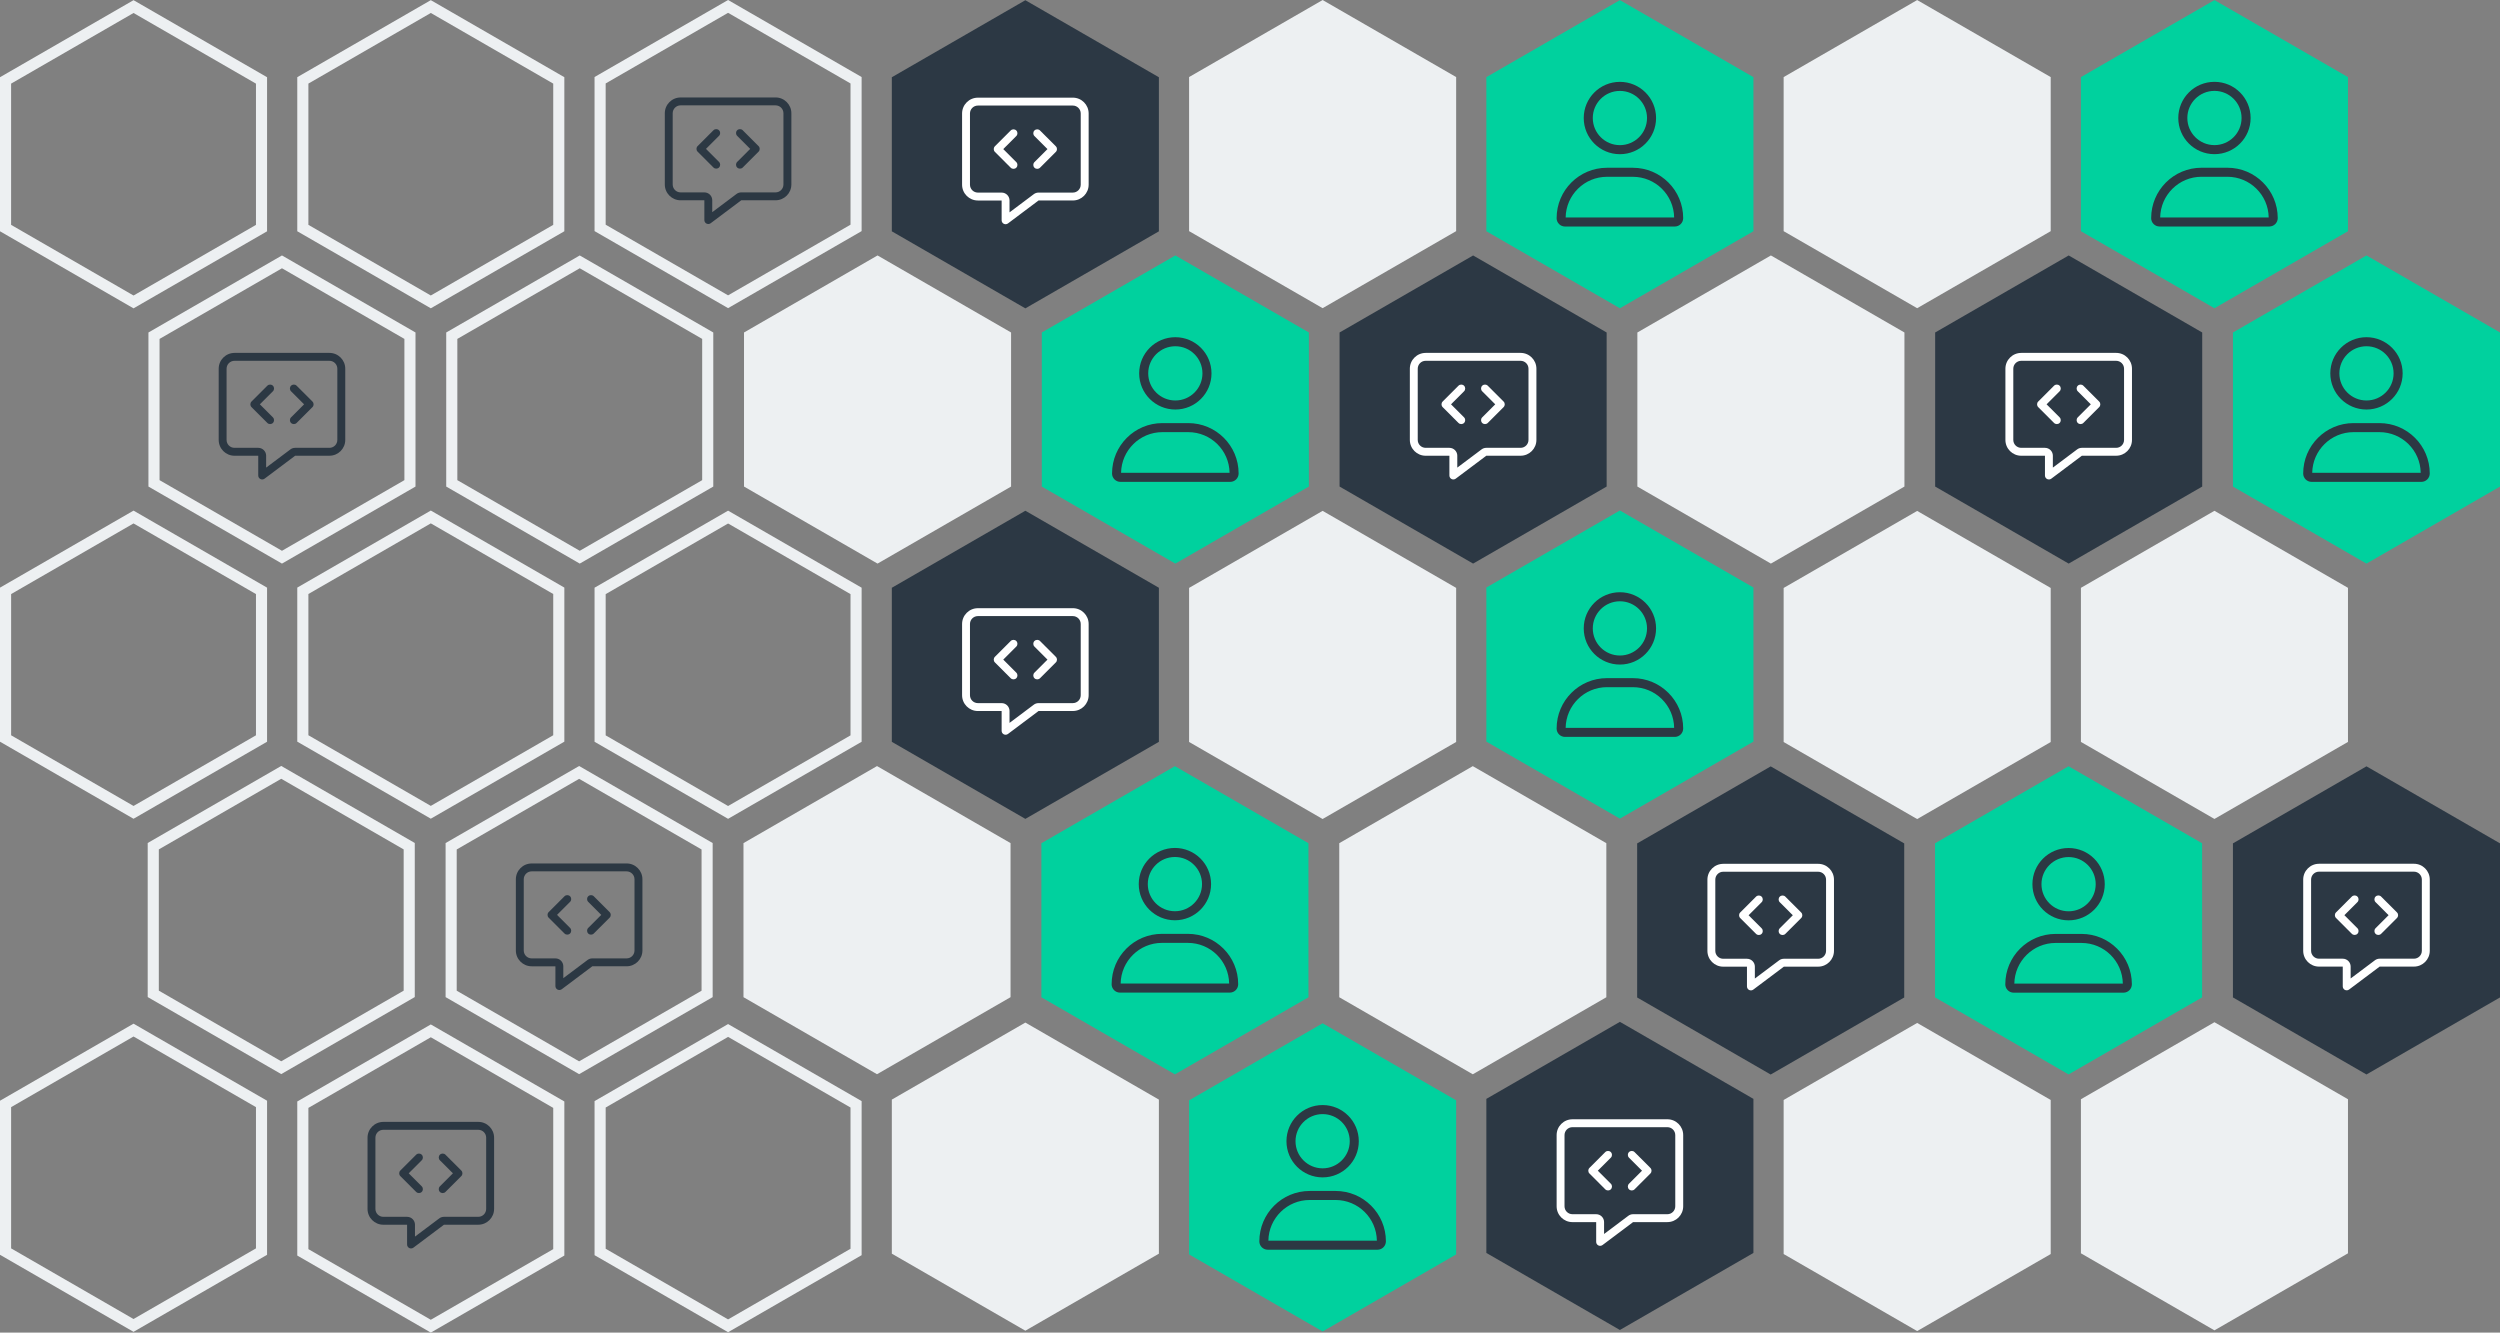 <?xml version="1.0" encoding="UTF-8"?>
<svg xmlns="http://www.w3.org/2000/svg" id="Ebene_2" data-name="Ebene 2" viewBox="0 0 1876.04 1000">
  <rect x="0" y="0" width="1876.04" height="1000" fill="#808080" stroke="none"/>
  <defs>
    <style>
      .cls-1 {
        fill: #2c3844;
      }

      .cls-1, .cls-2, .cls-3, .cls-4, .cls-5 {
        stroke-width: 0px;
      }

      .cls-2 {
        fill: #2c3843;
      }

      .cls-3 {
        fill: #fff;
      }

      .cls-4 {
        fill: #edf0f2;
      }

      .cls-5 {
        fill: #00d19e;
      }
    </style>
  </defs>
  <g id="Community">
    <g>
      <path id="Polygon" class="cls-4" d="m992.51.02l100.21,57.81v115.62l-100.21,57.81-100.2-57.81V57.82L992.51.02Z"></path>
      <path id="Polygon-2" class="cls-4" d="m1438.67.04l100.21,57.81v115.62l-100.21,57.81-100.2-57.81V57.85L1438.67.04Z"></path>
      <path id="Polygon-3" class="cls-4" d="m658.52,191.69l100.21,57.81v115.62l-100.21,57.81-100.2-57.81v-115.62l100.2-57.81Z"></path>
      <path id="Polygon-4" class="cls-4" d="m1328.91,191.69l100.21,57.81v115.62l-100.21,57.81-100.2-57.81v-115.62l100.2-57.81Z"></path>
      <path id="Polygon-5" class="cls-4" d="m1661.75,383.31l100.21,57.81v115.62l-100.21,57.81-100.2-57.81v-115.62l100.2-57.81Z"></path>
      <path id="Polygon-6" class="cls-4" d="m992.51,383.35l100.21,57.81v115.62l-100.21,57.81-100.2-57.81v-115.62l100.2-57.81Z"></path>
      <path id="Polygon-7" class="cls-4" d="m1438.67,383.4l100.21,57.81v115.62l-100.21,57.81-100.2-57.81v-115.62l100.2-57.81Z"></path>
      <path id="Polygon-8" class="cls-4" d="m658.12,574.87l100.21,57.81v115.62l-100.21,57.81-100.2-57.81v-115.62l100.2-57.81h0Z"></path>
      <path id="Polygon-9" class="cls-4" d="m1105.21,574.92l100.21,57.81v115.62l-100.21,57.81-100.2-57.81v-115.62l100.2-57.81h0Z"></path>
      <path id="Polygon-10" class="cls-4" d="m1661.75,767.08l100.21,57.81v115.62l-100.21,57.8-100.2-57.81v-115.61l100.2-57.81Z"></path>
      <path id="Polygon-11" class="cls-4" d="m769.44,767.35l100.21,57.81v115.62l-100.21,57.8-100.2-57.81v-115.61l100.2-57.81Z"></path>
      <path id="Polygon-12" class="cls-4" d="m1438.67,767.63l100.21,57.81v115.62l-100.21,57.8-100.2-57.81v-115.61l100.2-57.81Z"></path>
      <path id="Polygon-13" class="cls-5" d="m1775.83,191.69l100.21,57.81v115.62l-100.21,57.81-100.2-57.81v-115.62l100.2-57.81Z"></path>
      <path id="Polygon-14" class="cls-5" d="m881.98,191.69l100.21,57.81v115.62l-100.21,57.81-100.2-57.81v-115.62l100.2-57.81Z"></path>
      <path id="Polygon-15" class="cls-5" d="m881.67,574.96l100.21,57.81v115.62l-100.21,57.81-100.2-57.81v-115.62l100.2-57.81h0Z"></path>
      <path id="Polygon-16" class="cls-5" d="m1552.29,575.01l100.21,57.81v115.62l-100.21,57.81-100.2-57.81v-115.62l100.2-57.81h0Z"></path>
      <path id="Polygon-17" class="cls-5" d="m992.51,767.9l100.21,57.81v115.62l-100.21,57.81-100.2-57.81v-115.62l100.2-57.81Z"></path>
      <path id="Polygon-18" class="cls-5" d="m1661.75.07l100.21,57.81v115.62l-100.21,57.81-100.2-57.81V57.87L1661.75.07Z"></path>
      <path id="Polygon-19" class="cls-5" d="m1215.59.09l100.21,57.81v115.62l-100.21,57.81-100.2-57.81V57.89L1215.59.09Z"></path>
      <path id="Polygon-20" class="cls-5" d="m1215.59,383.08l100.21,57.81v115.62l-100.21,57.81-100.2-57.81v-115.62l100.2-57.81h0Z"></path>
      <g id="Polygon-21">
        <path class="cls-4" d="m323.28,9.73l91.88,53.01v105.99l-91.88,53.01-91.86-53.01V62.73l91.86-53m0-9.62l-100.2,57.8v115.63l100.2,57.81,100.21-57.81V57.93L323.28.11h0Z"></path>
      </g>
      <g id="Polygon-22">
        <path class="cls-4" d="m100.2,9.75l91.88,53.01v105.99l-91.87,53.01L8.33,168.74V62.75L100.2,9.75m0-9.62L0,57.94v115.62l100.2,57.83,100.21-57.81V57.95L100.2.13h0Z"></path>
      </g>
      <g id="Polygon-23">
        <path class="cls-4" d="m323.29,392.75l91.87,53v105.99l-91.88,53.01-91.86-53.01v-105.99l91.87-53m-.01-9.63h0s-100.2,57.81-100.2,57.81v115.62l100.2,57.81,100.21-57.81v-115.62l-100.21-57.81h0Z"></path>
      </g>
      <g id="Polygon-24">
        <path class="cls-4" d="m100.2,392.79l91.88,53.01v105.99l-91.87,53.01-91.86-53.02v-105.99l91.86-53m0-9.62L0,440.97v115.62l100.2,57.83,100.21-57.81v-115.62l-100.21-57.81h0Z"></path>
      </g>
      <g id="Polygon-25">
        <path class="cls-4" d="m100.21,777.81l91.87,53v105.99l-91.88,53.01-91.86-53.01v-105.99l91.87-53m-.01-9.63h0S0,826,0,826v115.62l100.2,57.81,100.21-57.81v-115.62l-100.21-57.81h0Z"></path>
      </g>
      <g id="Polygon-26">
        <path class="cls-4" d="m546.37,392.84l91.87,53v105.99l-91.88,53.01-91.86-53.01v-105.99l91.87-53m-.01-9.63h0s-100.2,57.81-100.2,57.81v115.62l100.2,57.81,100.21-57.81v-115.62l-100.21-57.81h0Z"></path>
      </g>
      <g id="Polygon-27">
        <path class="cls-4" d="m546.37,778.1l91.87,53v105.99l-91.88,53.01-91.86-53.01v-105.99l91.87-53m-.01-9.63h0s-100.2,57.81-100.2,57.81v115.62l100.2,57.81,100.21-57.81v-115.62l-100.21-57.81h0Z"></path>
      </g>
      <g id="Polygon-28">
        <path class="cls-4" d="m435.05,201.31l91.88,53.01v105.99l-91.88,53.01-91.86-53.01v-105.99l91.86-53.01m0-9.62l-100.2,57.81v115.62l100.2,57.81,100.21-57.81v-115.62l-100.21-57.81h0Z"></path>
      </g>
      <g id="Polygon-29">
        <path class="cls-4" d="m211.04,584.4l91.88,53.01v105.99l-91.88,53.01-91.86-53.01v-105.99l91.86-53.01m0-9.62l-100.2,57.81v115.62l100.2,57.81,100.21-57.81v-115.62l-100.21-57.81h0Z"></path>
      </g>
      <path id="Polygon-30" class="cls-1" d="m1552.37,191.69l100.21,57.81v115.62l-100.21,57.81-100.2-57.81v-115.62l100.2-57.8h0Z"></path>
      <path id="Polygon-31" class="cls-1" d="m1775.83,575.06l100.21,57.81v115.62l-100.21,57.81-100.2-57.81v-115.62l100.2-57.8h0Z"></path>
      <path id="Polygon-32" class="cls-1" d="m1328.75,575.1l100.21,57.81v115.62l-100.21,57.81-100.2-57.81v-115.62l100.2-57.8h0Z"></path>
      <path id="Polygon-33" class="cls-1" d="m1215.59,766.8l100.21,57.81v115.62l-100.21,57.81-100.2-57.81v-115.62l100.2-57.8h0Z"></path>
      <path id="Polygon-34" class="cls-1" d="m769.44,383.26l100.21,57.81v115.62l-100.21,57.81-100.2-57.81v-115.62l100.2-57.8h0Z"></path>
      <path id="Polygon-35" class="cls-1" d="m1105.44,191.69l100.21,57.81v115.62l-100.21,57.81-100.2-57.81v-115.62l100.2-57.8h0Z"></path>
      <path id="Polygon-36" class="cls-1" d="m769.44.16l100.21,57.81v115.62l-100.21,57.81-100.2-57.81V57.96L769.44.16Z"></path>
      <g id="Polygon-37">
        <path class="cls-4" d="m546.36,9.62l91.88,53.01v105.99l-91.88,53.01-91.86-53.01V62.62l91.86-53m0-9.62l-100.2,57.8v115.63l100.2,57.81,100.21-57.81V57.81L546.36,0h0Z"></path>
      </g>
      <g id="Polygon-38">
        <path class="cls-4" d="m211.6,201.32l91.87,53v105.99l-91.88,53.01-91.86-53.01v-105.99l91.87-53m-.01-9.63h0s-100.2,57.81-100.2,57.81v115.62l100.2,57.81,100.21-57.81v-115.62l-100.21-57.81h0Z"></path>
      </g>
      <g id="Polygon-39">
        <path class="cls-4" d="m434.59,584.45l91.87,53v105.99l-91.88,53.01-91.86-53.01v-105.99l91.87-53m-.01-9.63h0s-100.2,57.81-100.2,57.81v115.62l100.2,57.81,100.21-57.81v-115.62l-100.21-57.81h0Z"></path>
      </g>
      <g id="Komponente_22_29" data-name="Komponente 22 29">
        <g id="Polygon-40">
          <path class="cls-4" d="m323.29,778.38l91.87,53v105.99l-91.88,53.01-91.86-53.01v-105.99l91.87-53m-.01-9.63h0s-100.2,57.81-100.2,57.81v115.62l100.2,57.81,100.21-57.81v-115.62l-100.21-57.81h0Z"></path>
        </g>
      </g>
      <path class="cls-2" d="m199.72,342c0-3.28-2.65-5.94-5.94-5.94h-17.81c-3.28,0-5.94-2.65-5.94-5.94v-53.43c0-3.28,2.65-5.94,5.94-5.94h71.23c3.28,0,5.94,2.65,5.94,5.94v53.43c0,3.28-2.65,5.94-5.94,5.94h-25.73c-1.28,0-2.54.41-3.56,1.19l-18.2,13.65v-8.9Zm-23.74-77.17c-6.55,0-11.87,5.32-11.87,11.87v53.43c0,6.55,5.32,11.87,11.87,11.87h17.81v14.84c0,1.13.63,2.15,1.63,2.65,1,.5,2.21.39,3.12-.28l22.95-17.22h25.73c6.55,0,11.87-5.32,11.87-11.87v-53.43c0-6.55-5.32-11.87-11.87-11.87h-71.23Zm28.81,28.81c1.15-1.15,1.15-3.04,0-4.19s-3.04-1.15-4.19,0l-11.87,11.87c-1.15,1.15-1.15,3.04,0,4.19l11.87,11.87c1.15,1.15,3.04,1.15,4.19,0s1.15-3.04,0-4.19l-9.78-9.78,9.78-9.78Zm17.81-4.19c-1.15-1.15-3.04-1.15-4.19,0-1.15,1.15-1.15,3.04,0,4.19l9.78,9.78-9.78,9.78c-1.15,1.15-1.15,3.04,0,4.19,1.15,1.15,3.04,1.15,4.19,0l11.87-11.87c1.15-1.15,1.15-3.04,0-4.19l-11.87-11.87h0Z"></path>
      <path class="cls-2" d="m534.49,150.31c0-3.28-2.65-5.94-5.94-5.94h-17.81c-3.28,0-5.94-2.65-5.94-5.94v-53.43c0-3.28,2.65-5.94,5.94-5.94h71.23c3.28,0,5.94,2.65,5.94,5.94v53.43c0,3.28-2.65,5.94-5.94,5.94h-25.73c-1.28,0-2.54.41-3.56,1.19l-18.2,13.65v-8.9Zm-23.74-77.17c-6.55,0-11.87,5.32-11.87,11.87v53.43c0,6.55,5.32,11.87,11.87,11.87h17.81v14.84c0,1.13.63,2.15,1.63,2.65,1,.5,2.21.39,3.12-.28l22.95-17.22h25.73c6.55,0,11.87-5.32,11.87-11.87v-53.43c0-6.55-5.32-11.87-11.87-11.87h-71.23Zm28.81,28.81c1.15-1.15,1.15-3.04,0-4.19-1.15-1.15-3.04-1.15-4.19,0l-11.87,11.87c-1.15,1.15-1.15,3.04,0,4.19l11.87,11.87c1.15,1.15,3.04,1.15,4.19,0s1.15-3.04,0-4.19l-9.78-9.78,9.78-9.78Zm17.81-4.19c-1.15-1.15-3.04-1.15-4.19,0-1.15,1.15-1.15,3.04,0,4.19l9.78,9.78-9.78,9.78c-1.15,1.15-1.15,3.04,0,4.19s3.04,1.15,4.19,0l11.87-11.87c1.15-1.15,1.15-3.04,0-4.19l-11.87-11.87h0Z"></path>
      <path class="cls-3" d="m757.57,150.46c0-3.28-2.65-5.94-5.94-5.94h-17.81c-3.28,0-5.94-2.65-5.94-5.94v-53.43c0-3.28,2.65-5.94,5.94-5.94h71.23c3.28,0,5.94,2.65,5.94,5.94v53.43c0,3.28-2.65,5.94-5.94,5.94h-25.73c-1.28,0-2.54.41-3.56,1.19l-18.2,13.65v-8.9Zm-23.74-77.17c-6.55,0-11.87,5.32-11.87,11.87v53.43c0,6.55,5.32,11.87,11.87,11.87h17.81v14.84c0,1.13.63,2.15,1.63,2.65,1,.5,2.21.39,3.12-.28l22.95-17.22h25.73c6.55,0,11.87-5.32,11.87-11.87v-53.43c0-6.55-5.32-11.87-11.87-11.87h-71.23Zm28.81,28.81c1.15-1.15,1.15-3.04,0-4.19s-3.04-1.15-4.19,0l-11.87,11.87c-1.15,1.15-1.15,3.04,0,4.19l11.87,11.87c1.15,1.15,3.04,1.15,4.19,0s1.15-3.04,0-4.19l-9.78-9.78,9.78-9.78Zm17.81-4.19c-1.15-1.15-3.04-1.15-4.19,0-1.15,1.15-1.15,3.04,0,4.19l9.78,9.78-9.78,9.78c-1.15,1.15-1.15,3.04,0,4.19s3.04,1.15,4.19,0l11.87-11.87c1.15-1.15,1.15-3.04,0-4.19l-11.87-11.87h0Z"></path>
      <path class="cls-3" d="m1093.58,342c0-3.28-2.65-5.94-5.94-5.94h-17.81c-3.28,0-5.94-2.65-5.94-5.94v-53.43c0-3.28,2.65-5.94,5.94-5.94h71.23c3.28,0,5.94,2.65,5.94,5.94v53.43c0,3.28-2.65,5.94-5.94,5.94h-25.73c-1.28,0-2.54.41-3.56,1.19l-18.2,13.65v-8.9Zm-23.74-77.17c-6.55,0-11.87,5.32-11.87,11.87v53.43c0,6.55,5.32,11.87,11.87,11.87h17.81v14.84c0,1.13.63,2.15,1.63,2.65,1,.5,2.21.39,3.12-.28l22.95-17.22h25.73c6.55,0,11.87-5.32,11.87-11.87v-53.43c0-6.55-5.32-11.87-11.87-11.87h-71.23Zm28.81,28.81c1.15-1.15,1.15-3.04,0-4.19s-3.04-1.15-4.19,0l-11.87,11.87c-1.15,1.15-1.15,3.04,0,4.19l11.87,11.87c1.15,1.15,3.04,1.15,4.19,0s1.15-3.04,0-4.19l-9.78-9.78,9.78-9.78Zm17.81-4.19c-1.15-1.15-3.04-1.15-4.19,0-1.15,1.15-1.15,3.04,0,4.19l9.78,9.78-9.78,9.78c-1.15,1.15-1.15,3.04,0,4.19s3.04,1.15,4.19,0l11.87-11.87c1.15-1.15,1.15-3.04,0-4.19l-11.87-11.87h0Z"></path>
      <path class="cls-3" d="m1540.5,342c0-3.28-2.65-5.94-5.94-5.94h-17.81c-3.28,0-5.94-2.65-5.94-5.94v-53.43c0-3.28,2.65-5.94,5.94-5.94h71.23c3.28,0,5.94,2.65,5.94,5.94v53.43c0,3.28-2.65,5.94-5.94,5.94h-25.73c-1.28,0-2.54.41-3.56,1.19l-18.2,13.65v-8.9Zm-23.74-77.17c-6.55,0-11.87,5.32-11.87,11.87v53.43c0,6.55,5.32,11.87,11.87,11.87h17.81v14.84c0,1.13.63,2.15,1.63,2.65,1,.5,2.21.39,3.12-.28l22.95-17.22h25.73c6.55,0,11.87-5.32,11.87-11.87v-53.43c0-6.55-5.32-11.87-11.87-11.87h-71.23Zm28.81,28.81c1.15-1.15,1.15-3.04,0-4.19-1.15-1.15-3.04-1.15-4.19,0l-11.87,11.87c-1.15,1.15-1.15,3.04,0,4.19l11.87,11.87c1.15,1.15,3.04,1.15,4.19,0s1.15-3.04,0-4.19l-9.78-9.78,9.78-9.78Zm17.81-4.19c-1.15-1.15-3.04-1.15-4.19,0-1.15,1.15-1.15,3.04,0,4.19l9.78,9.78-9.78,9.78c-1.15,1.15-1.15,3.04,0,4.19s3.04,1.15,4.19,0l11.87-11.87c1.15-1.15,1.15-3.04,0-4.19l-11.87-11.87h0Z"></path>
      <path class="cls-3" d="m1203.73,917.1c0-3.28-2.65-5.94-5.94-5.94h-17.81c-3.28,0-5.94-2.65-5.94-5.94v-53.43c0-3.28,2.65-5.94,5.94-5.94h71.23c3.28,0,5.94,2.65,5.94,5.94v53.43c0,3.28-2.65,5.94-5.94,5.94h-25.73c-1.28,0-2.54.41-3.56,1.19l-18.2,13.65v-8.9Zm-23.74-77.17c-6.55,0-11.87,5.32-11.87,11.87v53.43c0,6.55,5.32,11.87,11.87,11.87h17.81v14.84c0,1.13.63,2.15,1.63,2.65,1,.5,2.21.39,3.12-.28l22.95-17.22h25.73c6.55,0,11.87-5.32,11.87-11.87v-53.43c0-6.55-5.32-11.87-11.87-11.87h-71.23Zm28.81,28.81c1.15-1.15,1.15-3.04,0-4.19-1.15-1.15-3.04-1.15-4.19,0l-11.87,11.87c-1.15,1.15-1.15,3.04,0,4.19l11.87,11.87c1.15,1.15,3.04,1.15,4.19,0s1.15-3.04,0-4.19l-9.78-9.78,9.78-9.78Zm17.81-4.19c-1.15-1.15-3.04-1.15-4.19,0-1.15,1.15-1.15,3.04,0,4.19l9.78,9.78-9.78,9.78c-1.15,1.15-1.15,3.04,0,4.19s3.04,1.15,4.19,0l11.87-11.87c1.15-1.15,1.15-3.04,0-4.19l-11.87-11.87h0Z"></path>
      <path class="cls-3" d="m757.57,533.57c0-3.28-2.65-5.94-5.94-5.94h-17.81c-3.28,0-5.94-2.65-5.94-5.94v-53.43c0-3.28,2.65-5.94,5.94-5.94h71.23c3.28,0,5.94,2.65,5.94,5.94v53.43c0,3.28-2.65,5.94-5.94,5.94h-25.73c-1.28,0-2.54.41-3.56,1.19l-18.2,13.65v-8.9Zm-23.74-77.17c-6.55,0-11.87,5.32-11.87,11.87v53.43c0,6.55,5.32,11.87,11.87,11.87h17.81v14.84c0,1.13.63,2.15,1.63,2.65,1,.5,2.21.39,3.12-.28l22.95-17.22h25.73c6.55,0,11.87-5.32,11.87-11.87v-53.43c0-6.55-5.32-11.87-11.87-11.87h-71.23Zm28.81,28.81c1.15-1.15,1.15-3.04,0-4.19s-3.04-1.15-4.19,0l-11.87,11.87c-1.15,1.15-1.15,3.04,0,4.19l11.87,11.87c1.15,1.15,3.04,1.15,4.19,0,1.15-1.15,1.15-3.04,0-4.19l-9.78-9.78,9.78-9.78Zm17.81-4.19c-1.15-1.15-3.04-1.15-4.19,0-1.15,1.15-1.15,3.04,0,4.19l9.78,9.78-9.78,9.78c-1.15,1.15-1.15,3.04,0,4.19,1.15,1.15,3.04,1.15,4.19,0l11.87-11.87c1.15-1.15,1.15-3.04,0-4.19l-11.87-11.87h0Z"></path>
      <path class="cls-2" d="m422.72,725.13c0-3.28-2.65-5.94-5.94-5.94h-17.81c-3.28,0-5.94-2.65-5.94-5.94v-53.43c0-3.28,2.65-5.94,5.94-5.94h71.23c3.28,0,5.94,2.65,5.94,5.94v53.43c0,3.28-2.65,5.94-5.94,5.94h-25.73c-1.28,0-2.54.41-3.56,1.19l-18.2,13.65v-8.9Zm-23.74-77.17c-6.55,0-11.87,5.32-11.87,11.87v53.43c0,6.55,5.32,11.87,11.87,11.87h17.81v14.84c0,1.13.63,2.15,1.63,2.65,1,.5,2.21.39,3.12-.28l22.95-17.22h25.73c6.55,0,11.87-5.32,11.87-11.87v-53.43c0-6.55-5.32-11.87-11.87-11.87h-71.23Zm28.81,28.81c1.15-1.15,1.15-3.04,0-4.19s-3.04-1.15-4.19,0l-11.87,11.87c-1.15,1.15-1.15,3.04,0,4.19l11.87,11.87c1.15,1.15,3.04,1.15,4.19,0s1.15-3.04,0-4.19l-9.78-9.78,9.78-9.78Zm17.81-4.19c-1.15-1.15-3.04-1.15-4.19,0-1.15,1.15-1.15,3.04,0,4.19l9.78,9.78-9.78,9.78c-1.15,1.15-1.15,3.04,0,4.19s3.04,1.15,4.19,0l11.87-11.87c1.15-1.15,1.15-3.04,0-4.19l-11.87-11.87h0Z"></path>
      <path class="cls-2" d="m311.41,919.06c0-3.28-2.65-5.94-5.94-5.94h-17.81c-3.28,0-5.94-2.65-5.94-5.94v-53.43c0-3.28,2.65-5.94,5.94-5.94h71.23c3.28,0,5.94,2.65,5.94,5.94v53.43c0,3.28-2.65,5.94-5.94,5.94h-25.73c-1.28,0-2.54.41-3.56,1.19l-18.2,13.65v-8.9Zm-23.74-77.17c-6.55,0-11.87,5.32-11.87,11.87v53.43c0,6.55,5.32,11.87,11.87,11.87h17.81v14.84c0,1.13.63,2.15,1.63,2.65,1,.5,2.21.39,3.12-.28l22.95-17.22h25.73c6.55,0,11.87-5.32,11.87-11.87v-53.43c0-6.55-5.32-11.87-11.87-11.87h-71.23Zm28.81,28.81c1.15-1.15,1.15-3.04,0-4.19s-3.04-1.15-4.19,0l-11.87,11.87c-1.15,1.15-1.15,3.04,0,4.19l11.87,11.87c1.15,1.15,3.04,1.15,4.19,0s1.15-3.04,0-4.19l-9.78-9.78,9.78-9.78Zm17.81-4.19c-1.15-1.15-3.04-1.15-4.19,0-1.15,1.15-1.15,3.04,0,4.19l9.78,9.78-9.78,9.78c-1.15,1.15-1.15,3.04,0,4.19s3.04,1.15,4.19,0l11.87-11.87c1.15-1.15,1.15-3.04,0-4.19l-11.87-11.87h0Z"></path>
      <path class="cls-3" d="m1316.88,725.41c0-3.28-2.65-5.94-5.94-5.94h-17.81c-3.28,0-5.94-2.65-5.94-5.94v-53.43c0-3.28,2.65-5.94,5.94-5.94h71.23c3.28,0,5.94,2.65,5.94,5.94v53.43c0,3.28-2.65,5.94-5.94,5.94h-25.73c-1.28,0-2.54.41-3.56,1.19l-18.2,13.65v-8.9Zm-23.74-77.17c-6.55,0-11.87,5.32-11.87,11.87v53.43c0,6.55,5.32,11.87,11.87,11.87h17.81v14.84c0,1.13.63,2.15,1.63,2.65,1,.5,2.21.39,3.12-.28l22.95-17.22h25.73c6.55,0,11.87-5.32,11.87-11.87v-53.43c0-6.55-5.32-11.87-11.87-11.87h-71.23Zm28.81,28.81c1.15-1.15,1.15-3.04,0-4.19-1.15-1.15-3.04-1.15-4.19,0l-11.87,11.87c-1.15,1.15-1.15,3.04,0,4.19l11.87,11.87c1.15,1.15,3.04,1.15,4.19,0,1.15-1.15,1.15-3.04,0-4.19l-9.78-9.78,9.78-9.78Zm17.81-4.19c-1.15-1.15-3.04-1.15-4.19,0s-1.15,3.04,0,4.19l9.78,9.78-9.78,9.78c-1.15,1.15-1.15,3.04,0,4.19,1.15,1.15,3.04,1.15,4.19,0l11.87-11.87c1.15-1.15,1.15-3.04,0-4.19l-11.87-11.87h0Z"></path>
      <path class="cls-3" d="m1763.97,725.36c0-3.28-2.65-5.94-5.94-5.94h-17.81c-3.28,0-5.94-2.65-5.94-5.94v-53.43c0-3.28,2.65-5.94,5.94-5.94h71.23c3.28,0,5.94,2.65,5.94,5.94v53.43c0,3.28-2.65,5.94-5.94,5.94h-25.73c-1.28,0-2.54.41-3.56,1.19l-18.2,13.65v-8.9Zm-23.74-77.17c-6.55,0-11.87,5.32-11.87,11.87v53.43c0,6.55,5.32,11.87,11.87,11.87h17.81v14.84c0,1.13.63,2.15,1.63,2.65,1,.5,2.21.39,3.12-.28l22.95-17.22h25.73c6.55,0,11.87-5.32,11.87-11.87v-53.43c0-6.55-5.32-11.87-11.87-11.87h-71.23Zm28.81,28.81c1.15-1.15,1.15-3.04,0-4.19s-3.04-1.15-4.19,0l-11.87,11.87c-1.15,1.15-1.15,3.04,0,4.19l11.87,11.87c1.15,1.15,3.04,1.15,4.19,0s1.15-3.04,0-4.19l-9.78-9.78,9.78-9.78Zm17.81-4.19c-1.15-1.15-3.04-1.15-4.19,0-1.15,1.15-1.15,3.04,0,4.19l9.78,9.78-9.78,9.78c-1.15,1.15-1.15,3.04,0,4.19s3.04,1.15,4.19,0l11.87-11.87c1.15-1.15,1.15-3.04,0-4.19l-11.87-11.87h0Z"></path>
      <path class="cls-2" d="m1235.95,471.56c0-11.24-9.11-20.35-20.35-20.35s-20.35,9.11-20.35,20.35,9.11,20.35,20.35,20.35,20.35-9.11,20.35-20.35Zm-47.49,0c0-14.99,12.15-27.14,27.14-27.14s27.14,12.15,27.14,27.14-12.15,27.14-27.14,27.14-27.14-12.15-27.14-27.14Zm-13.57,74.63h81.41c-.25-16.9-14.03-30.53-31.02-30.53h-19.38c-16.96,0-30.74,13.63-31.02,30.53Zm-6.78.49c0-20.88,16.92-37.8,37.8-37.8h19.38c20.88,0,37.8,16.92,37.8,37.8,0,3.48-2.82,6.3-6.3,6.3h-82.39c-3.48,0-6.3-2.82-6.3-6.3Z"></path>
      <path class="cls-2" d="m902.34,280.18c0-11.24-9.11-20.35-20.35-20.35s-20.35,9.11-20.35,20.35,9.11,20.35,20.35,20.35,20.35-9.11,20.35-20.35Zm-47.49,0c0-14.99,12.15-27.14,27.14-27.14s27.14,12.15,27.14,27.14-12.15,27.14-27.14,27.14-27.14-12.15-27.14-27.14Zm-13.57,74.63h81.41c-.25-16.9-14.03-30.53-31.02-30.53h-19.38c-16.96,0-30.74,13.63-31.02,30.53Zm-6.78.49c0-20.88,16.92-37.8,37.8-37.8h19.38c20.88,0,37.8,16.92,37.8,37.8,0,3.48-2.82,6.3-6.3,6.3h-82.39c-3.48,0-6.3-2.82-6.3-6.3Z"></path>
      <path class="cls-2" d="m1572.65,663.5c0-11.24-9.11-20.35-20.35-20.35s-20.35,9.11-20.35,20.35,9.11,20.35,20.35,20.35,20.35-9.11,20.35-20.35Zm-47.49,0c0-14.99,12.15-27.14,27.14-27.14s27.14,12.15,27.14,27.14-12.15,27.14-27.14,27.14-27.14-12.15-27.14-27.14Zm-13.57,74.63h81.41c-.25-16.9-14.03-30.53-31.02-30.53h-19.38c-16.96,0-30.74,13.63-31.02,30.53Zm-6.78.49c0-20.88,16.92-37.8,37.8-37.8h19.38c20.88,0,37.8,16.92,37.8,37.8,0,3.48-2.82,6.3-6.3,6.3h-82.39c-3.48,0-6.3-2.82-6.3-6.3Z"></path>
      <path class="cls-2" d="m1235.95,88.57c0-11.24-9.11-20.35-20.35-20.35s-20.35,9.11-20.35,20.35,9.11,20.35,20.35,20.35,20.35-9.11,20.35-20.35Zm-47.49,0c0-14.99,12.15-27.14,27.14-27.14s27.14,12.15,27.14,27.14-12.15,27.14-27.14,27.14-27.14-12.15-27.14-27.14Zm-13.57,74.63h81.41c-.25-16.9-14.03-30.53-31.02-30.53h-19.38c-16.96,0-30.74,13.63-31.02,30.53Zm-6.78.49c0-20.88,16.92-37.8,37.8-37.8h19.38c20.88,0,37.8,16.92,37.8,37.8,0,3.48-2.82,6.3-6.3,6.3h-82.39c-3.48,0-6.3-2.82-6.3-6.3Z"></path>
      <path class="cls-2" d="m1682.11,88.55c0-11.24-9.11-20.35-20.35-20.35s-20.35,9.11-20.35,20.35,9.11,20.35,20.35,20.35,20.35-9.11,20.35-20.35Zm-47.49,0c0-14.99,12.15-27.14,27.14-27.14s27.14,12.15,27.14,27.14-12.15,27.14-27.14,27.14-27.14-12.15-27.14-27.14Zm-13.57,74.63h81.41c-.25-16.9-14.03-30.53-31.02-30.53h-19.38c-16.96,0-30.74,13.63-31.02,30.53Zm-6.78.49c0-20.88,16.92-37.8,37.8-37.8h19.38c20.88,0,37.8,16.92,37.8,37.8,0,3.48-2.82,6.3-6.3,6.3h-82.39c-3.48,0-6.3-2.82-6.3-6.3Z"></path>
      <path class="cls-2" d="m902.02,663.45c0-11.24-9.11-20.35-20.35-20.35s-20.35,9.11-20.35,20.35,9.11,20.35,20.35,20.35,20.35-9.11,20.35-20.35Zm-47.49,0c0-14.99,12.15-27.14,27.14-27.14s27.14,12.15,27.14,27.14-12.15,27.14-27.14,27.14-27.14-12.15-27.14-27.14Zm-13.57,74.63h81.41c-.25-16.9-14.03-30.53-31.02-30.53h-19.38c-16.96,0-30.74,13.63-31.02,30.53Zm-6.78.49c0-20.88,16.92-37.8,37.8-37.8h19.38c20.88,0,37.8,16.92,37.8,37.8,0,3.48-2.82,6.3-6.3,6.3h-82.39c-3.48,0-6.3-2.82-6.3-6.3Z"></path>
      <path class="cls-2" d="m1012.87,856.39c0-11.24-9.11-20.35-20.35-20.35s-20.35,9.11-20.35,20.35,9.11,20.35,20.35,20.35,20.35-9.11,20.35-20.35Zm-47.49,0c0-14.99,12.15-27.14,27.14-27.14s27.14,12.15,27.14,27.14-12.15,27.14-27.14,27.14-27.14-12.15-27.14-27.14Zm-13.57,74.63h81.41c-.25-16.9-14.03-30.53-31.02-30.53h-19.38c-16.96,0-30.74,13.63-31.02,30.53Zm-6.78.49c0-20.88,16.92-37.8,37.8-37.8h19.38c20.88,0,37.8,16.92,37.8,37.8,0,3.48-2.82,6.3-6.3,6.3h-82.39c-3.48,0-6.3-2.82-6.3-6.3Z"></path>
      <path class="cls-2" d="m1796.19,280.18c0-11.24-9.11-20.35-20.35-20.35s-20.35,9.11-20.35,20.35,9.11,20.35,20.35,20.35,20.35-9.11,20.35-20.35Zm-47.49,0c0-14.99,12.15-27.14,27.14-27.14s27.14,12.15,27.14,27.14-12.15,27.14-27.14,27.14-27.14-12.15-27.14-27.14Zm-13.57,74.63h81.41c-.25-16.9-14.03-30.53-31.02-30.53h-19.38c-16.96,0-30.74,13.63-31.02,30.53Zm-6.78.49c0-20.88,16.92-37.8,37.8-37.8h19.38c20.88,0,37.8,16.92,37.8,37.8,0,3.48-2.82,6.3-6.3,6.3h-82.39c-3.48,0-6.3-2.82-6.3-6.3Z"></path>
    </g>
  </g>
</svg>
